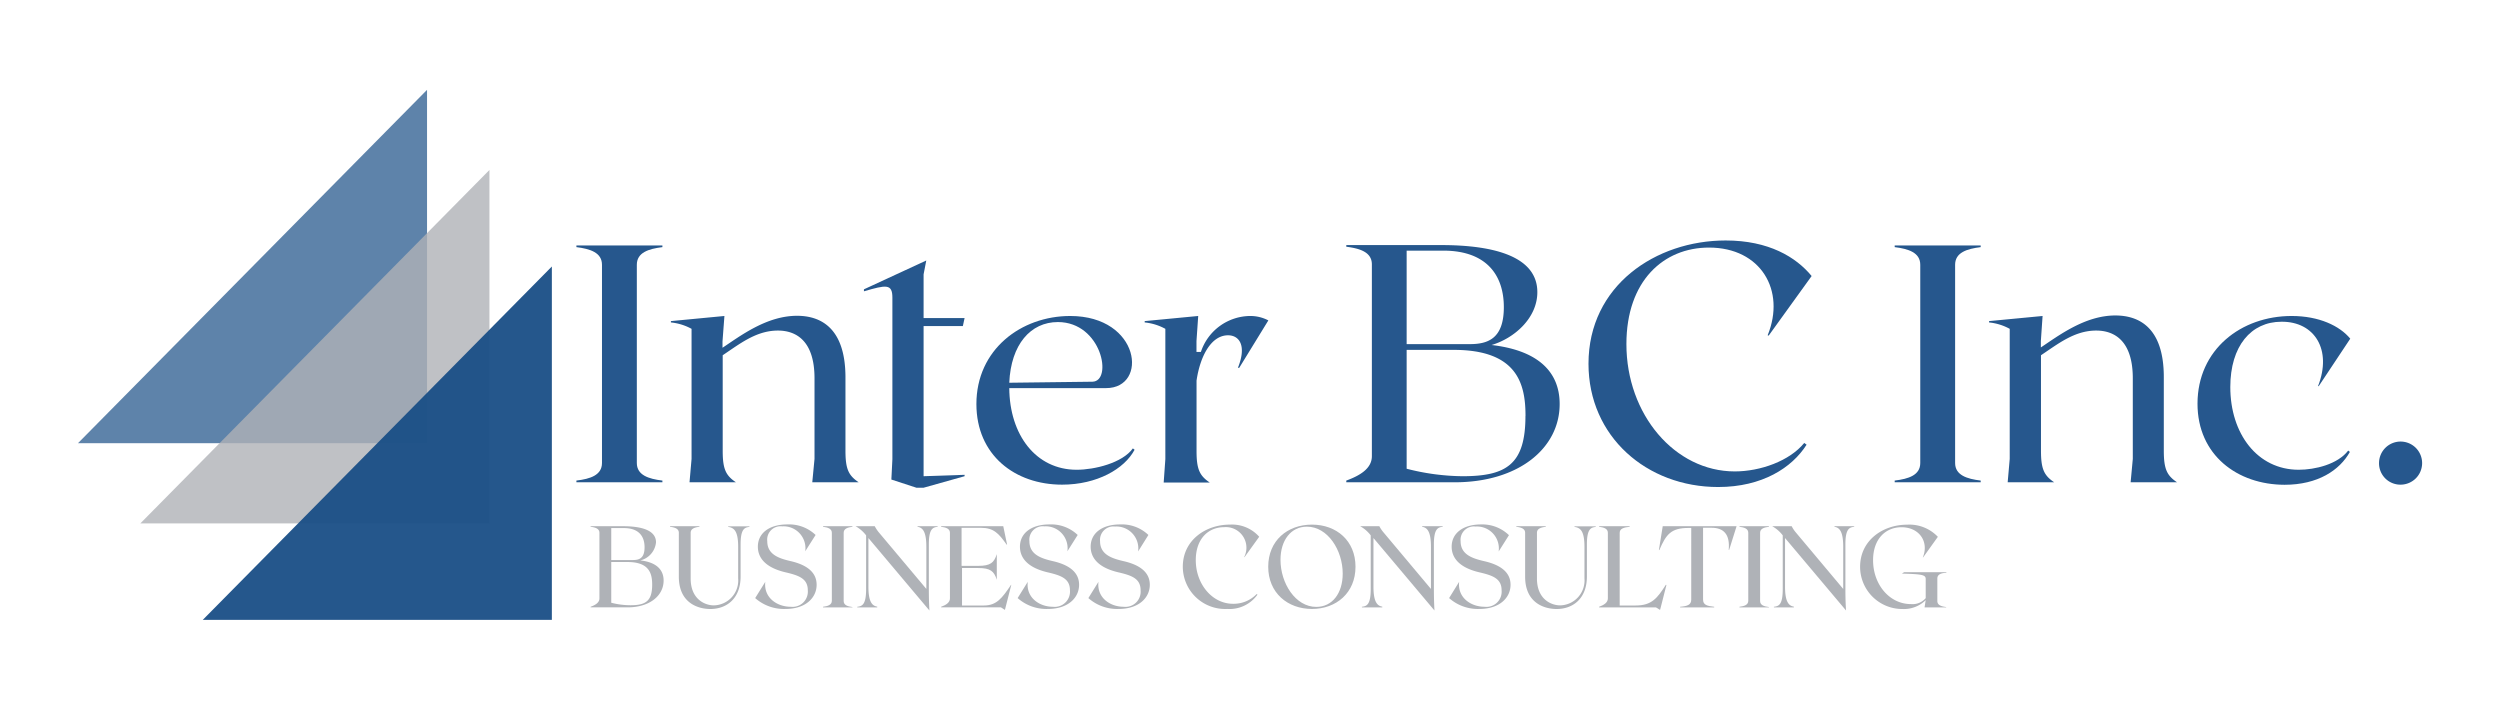 <svg id="Layer_1" data-name="Layer 1" xmlns="http://www.w3.org/2000/svg" viewBox="0 0 391 111"><defs><style>.cls-1,.cls-5{fill:#afb2b7;}.cls-2,.cls-6{opacity:0.95;}.cls-3,.cls-4,.cls-6{fill:#1b4f87;}.cls-4{opacity:0.7;}.cls-5{opacity:0.8;}</style></defs><title>INTERBC_Logo</title><path class="cls-1" d="M103.79,90.8c0,2.38-2.21,4.19-5.62,4.19h-5.8V94.9c.74-.27,1.38-.65,1.38-1.31V83.33c0-.65-.64-.85-1.38-.94V82.3h5.08c2.93,0,5.15.65,5.15,2.52a3.24,3.24,0,0,1-2.45,2.83C102.41,87.9,103.79,88.92,103.79,90.8ZM95.6,82.59v5H99c1,0,1.81-.3,1.81-2s-.89-3-3.25-3ZM102,91.44c0-1.71-.43-3.54-3.84-3.54H95.6v6.37a12.29,12.29,0,0,0,3,.39C101,94.66,102,94,102,91.44Z"/><path class="cls-1" d="M106.17,90.19V83.33c0-.65-.64-.85-1.38-.94V82.3h4.6v.09c-.74.09-1.37.29-1.37.94v7.16c0,3.23,2.23,4.19,3.62,4.19a3.9,3.9,0,0,0,3.81-4.22V85.53c0-2.47-.64-3-1.56-3.12v-.09h3.32v.09c-.75.09-1.38.29-1.38,2.75v5c0,3.44-2.16,5.09-4.75,5.09C109.23,95.24,106.17,94.36,106.17,90.19Z"/><path class="cls-1" d="M127.72,91.46c0,2-1.68,3.78-4.87,3.78a6.8,6.8,0,0,1-4.74-1.7L119.69,91c-.27,2.45,1.8,3.9,4,3.9a2.39,2.39,0,0,0,2.65-2.58c0-1.83-1.38-2.32-3.53-2.82-3.43-.82-4.28-2.53-4.28-4,0-2.11,1.77-3.48,4.62-3.48a6,6,0,0,1,4.41,1.65l-1.62,2.55a3.43,3.43,0,0,0-3.61-3.9A2.09,2.09,0,0,0,120,84.64c0,2.06,1.75,2.68,3.66,3.12C127.09,88.55,127.72,90.19,127.72,91.46Z"/><path class="cls-1" d="M128.72,94.9c.74-.09,1.38-.29,1.38-.94V83.33c0-.65-.64-.85-1.38-.94V82.3h4.6v.09c-.74.09-1.37.29-1.37.94V94c0,.65.63.85,1.37.94V95h-4.6Z"/><path class="cls-1" d="M146.65,82.3v.09c-.74.09-1.38.29-1.38,2.76V92c0,1.89.06,2.83.09,3.48l0,0-9.54-11.33v7.61c0,2.47.64,3,1.38,3.12V95h-3.12V94.9c.74-.09,1.38-.29,1.38-2.76V83.73a5.32,5.32,0,0,0-1.65-1.43h3a5.49,5.49,0,0,0,.67,1l7.4,8.81V85.51c0-2.47-.63-3-1.38-3.12V82.3Z"/><path class="cls-1" d="M158.16,91.49l-.89,3.5-.1.4-.62-.4h-9.36V94.9c.75-.27,1.38-.65,1.38-1.31V83.33c0-.65-.63-.85-1.38-.94V82.3h9.72l.6,2.88-.07,0c-1.22-1.72-2-2.63-4-2.63h-3.05V88.5H153c1.92,0,2.46-.49,2.9-1.83v4c-.44-1.34-1-1.83-2.9-1.83h-2.54V94.7h3.41c2,0,2.85-1.14,4.26-3.24Z"/><path class="cls-1" d="M168.77,91.46c0,2-1.69,3.78-4.88,3.78a6.79,6.79,0,0,1-4.73-1.7L160.74,91c-.28,2.45,1.79,3.9,3.95,3.9a2.39,2.39,0,0,0,2.65-2.58c0-1.83-1.38-2.32-3.54-2.82-3.43-.82-4.28-2.53-4.28-4,0-2.11,1.78-3.48,4.62-3.48a6,6,0,0,1,4.41,1.65l-1.61,2.55a3.43,3.43,0,0,0-3.61-3.9A2.1,2.1,0,0,0,161,84.64c0,2.06,1.76,2.68,3.66,3.12C168.13,88.55,168.77,90.19,168.77,91.46Z"/><path class="cls-1" d="M179.83,91.46c0,2-1.69,3.78-4.88,3.78a6.79,6.79,0,0,1-4.73-1.7L171.8,91c-.28,2.45,1.79,3.9,3.95,3.9a2.38,2.38,0,0,0,2.64-2.58c0-1.83-1.37-2.32-3.53-2.82-3.43-.82-4.28-2.53-4.28-4,0-2.11,1.78-3.48,4.62-3.48a6,6,0,0,1,4.41,1.65L178,86.25a3.43,3.43,0,0,0-3.61-3.9,2.1,2.1,0,0,0-2.34,2.29c0,2.06,1.76,2.68,3.66,3.12C179.19,88.55,179.83,90.19,179.83,91.46Z"/><path class="cls-1" d="M191.94,95.24a6.63,6.63,0,0,1-6.95-6.6c0-4.18,3.61-6.59,7.35-6.59a5.67,5.67,0,0,1,4.6,1.9l-2.3,3.19-.06,0a3.22,3.22,0,0,0-3.13-4.69c-2.43,0-4.43,1.77-4.43,5.16,0,3.77,2.6,6.82,5.81,6.82a5,5,0,0,0,3.71-1.52l.13.09A5.38,5.38,0,0,1,191.94,95.24Z"/><path class="cls-1" d="M212,88.64c0,4.08-3,6.6-6.81,6.6s-6.84-2.52-6.84-6.6,3-6.59,6.84-6.59S212,84.57,212,88.64Zm-2,1.07c0-3.64-2.33-7.34-5.6-7.34-2.5,0-4.13,2.12-4.13,5.19,0,3.66,2.34,7.36,5.6,7.36C208.36,94.92,210,92.8,210,89.71Z"/><path class="cls-1" d="M225.64,82.3v.09c-.74.09-1.38.29-1.38,2.76V92c0,1.89.06,2.83.09,3.48l0,0-9.54-11.33v7.61c0,2.47.64,3,1.38,3.12V95H213V94.9c.74-.09,1.38-.29,1.38-2.76V83.73a5.32,5.32,0,0,0-1.65-1.43h3a5.17,5.17,0,0,0,.68,1l7.39,8.81V85.51c0-2.47-.63-3-1.38-3.12V82.3Z"/><path class="cls-1" d="M236.25,91.46c0,2-1.69,3.78-4.88,3.78a6.79,6.79,0,0,1-4.73-1.7L228.21,91c-.27,2.45,1.8,3.9,4,3.9a2.38,2.38,0,0,0,2.64-2.58c0-1.83-1.37-2.32-3.53-2.82-3.43-.82-4.28-2.53-4.28-4,0-2.11,1.78-3.48,4.62-3.48A6,6,0,0,1,236,83.7l-1.61,2.55a3.43,3.43,0,0,0-3.61-3.9,2.09,2.09,0,0,0-2.34,2.29c0,2.06,1.76,2.68,3.66,3.12C235.61,88.55,236.25,90.19,236.25,91.46Z"/><path class="cls-1" d="M238.53,90.19V83.33c0-.65-.63-.85-1.38-.94V82.3h4.61v.09c-.75.09-1.38.29-1.38.94v7.16c0,3.23,2.23,4.19,3.63,4.19a3.9,3.9,0,0,0,3.8-4.22V85.53c0-2.47-.63-3-1.56-3.12v-.09h3.32v.09c-.74.09-1.38.29-1.38,2.75v5c0,3.44-2.15,5.09-4.75,5.09C241.59,95.24,238.53,94.36,238.53,90.19Z"/><path class="cls-1" d="M260.63,91.49l-.89,3.5-.11.4L259,95h-8.9V94.9c.74-.27,1.37-.65,1.37-1.31V83.33c0-.65-.63-.85-1.37-.94V82.3h4.78v.09c-.92.09-1.56.29-1.56.94V94.7h2.5c2.51,0,3.38-1.14,4.72-3.24Z"/><path class="cls-1" d="M270.44,86h-.07c.23-2.46-.82-3.46-2.69-3.46h-1.32V93.78c0,.83.63,1,1.74,1.12V95h-5.33V94.9c1.11-.09,1.74-.29,1.74-1.12V82.57h-.42c-2.75,0-3.51,1-4.57,3.46h-.07l.6-3.73H271.6Z"/><path class="cls-1" d="M272.05,94.9c.75-.09,1.38-.29,1.38-.94V83.33c0-.65-.63-.85-1.38-.94V82.3h4.61v.09c-.75.09-1.38.29-1.38.94V94c0,.65.63.85,1.38.94V95h-4.61Z"/><path class="cls-1" d="M290,82.3v.09c-.74.09-1.38.29-1.38,2.76V92c0,1.89.06,2.83.1,3.48l0,0-9.54-11.33v7.61c0,2.47.64,3,1.38,3.12V95h-3.12V94.9c.75-.09,1.38-.29,1.38-2.76V83.73a5.32,5.32,0,0,0-1.65-1.43h3.05a5,5,0,0,0,.67,1l7.39,8.81V85.51c0-2.47-.63-3-1.37-3.12V82.3Z"/><path class="cls-1" d="M303,90.48V94c0,.65.63.85,1.38.94V95H301l.18-1.14a4.85,4.85,0,0,1-3.61,1.39,6.6,6.6,0,0,1-6.65-6.6c0-4.18,3.61-6.59,7.34-6.59a6.12,6.12,0,0,1,4.82,1.9l-2.3,3.21-.05,0c1-2.41-.53-4.71-3.34-4.71-2.43,0-4.44,1.77-4.44,5.16,0,3.77,2.54,6.86,5.93,6.86a2.71,2.71,0,0,0,2.3-.93v-3c0-.66-.63-.75-3.73-.84l.36-.22h6.6v.1C303.63,89.61,303,89.82,303,90.48Z"/><g class="cls-2"><path class="cls-3" d="M90.15,75.16c2.17-.26,4-.84,4-2.75v-31c0-1.91-1.85-2.49-4-2.76v-.26H103.6v.26c-2.17.27-4,.85-4,2.76v31c0,1.91,1.85,2.49,4,2.75v.27H90.15Z"/><path class="cls-3" d="M127.39,71.77V59.17c0-6-3-7.47-5.72-7.47-3.39,0-5.94,2.06-8.64,3.86V70.5c0,2.86.48,3.87,2.07,4.93h-7.26l.32-3.66V51.43a8.46,8.46,0,0,0-3.23-1v-.21l8.37-.8L113,53.39v1c2.86-1.91,6.94-5,11.66-5,3.44,0,7.57,1.64,7.57,9.64V70.5c0,2.86.48,3.87,2.07,4.93h-7.26Z"/><path class="cls-3" d="M139.41,75l.16-3.18V46.56c0-2.23-1-2-4.45-1v-.31l9.75-4.51-.42,2.17v6.84h6.41L150.59,51h-6.14V74.48l6.41-.22v.22l-6.41,1.8h-1.12Z"/><path class="cls-3" d="M177.45,70.34c-1.59,3-5.88,5.46-11.34,5.46-7.36,0-13.4-4.61-13.4-12.61,0-8.53,7-13.77,14.67-13.77,11,0,12.24,11.28,5.62,11.28H157.85C157.9,68,162,73.47,168.39,73.47c2.81,0,7.15-1.06,8.79-3.34Zm-19.6-10.48,13-.16c3.23-.06,1.48-9.33-5.4-9.33C161.19,50.37,158.11,53.87,157.85,59.86Z"/><path class="cls-3" d="M198.37,50.11l-4.55,7.41h-.21c1.43-3.54.16-5.08-1.54-5.08-2.7,0-4.4,3.39-4.93,7.1v11c0,2.86.48,3.87,2.07,4.93H182l.26-3.66V51.43a8.46,8.46,0,0,0-3.23-1v-.21l8.37-.8-.27,3.92v1.7h.69a8.19,8.19,0,0,1,7.74-5.62A6.1,6.1,0,0,1,198.37,50.11Z"/><path class="cls-3" d="M243.93,63.19c0,6.94-6.46,12.24-16.42,12.24H210.56v-.27c2.17-.79,4-1.9,4-3.81v-30c0-1.91-1.85-2.49-4-2.76v-.26h14.83c8.58,0,15.05,1.91,15.05,7.36,0,4.13-3.71,7.26-7.16,8.27C239.91,54.72,243.93,57.68,243.93,63.19ZM220,39.2V53.82h9.9c2.86,0,5.3-.9,5.3-5.78s-2.59-8.84-9.48-8.84Zm18.59,25.85c0-5-1.27-10.33-11.23-10.33H220V73.31a36.08,36.08,0,0,0,8.74,1.17C235.62,74.48,238.58,72.62,238.58,65.05Z"/><path class="cls-3" d="M268.72,76.17c-11.17,0-20.28-7.89-20.28-19.28,0-12.24,10.54-19.28,21.45-19.28,6.73,0,11,2.59,13.45,5.56l-6.72,9.32-.16-.05c2.86-7-1.06-13.72-9.17-13.72-7.09,0-12.92,5.19-12.92,15.1,0,11,7.57,19.91,16.95,19.91,4,0,8.58-1.64,10.86-4.45l.37.27C280.27,73.15,275.61,76.17,268.72,76.17Z"/><path class="cls-3" d="M296.33,75.16c2.17-.26,4-.84,4-2.75v-31c0-1.91-1.85-2.49-4-2.76v-.26h13.45v.26c-2.17.27-4,.85-4,2.76v31c0,1.91,1.85,2.49,4,2.75v.27H296.33Z"/><path class="cls-3" d="M333.57,71.77V59.17c0-6-3-7.47-5.72-7.47-3.39,0-5.94,2.06-8.64,3.86V70.5c0,2.86.48,3.87,2.07,4.93H314l.32-3.66V51.43a8.46,8.46,0,0,0-3.23-1v-.21l8.37-.8-.27,3.92v1c2.86-1.91,6.94-5,11.65-5,3.45,0,7.58,1.64,7.58,9.64V70.5c0,2.86.48,3.87,2.07,4.93h-7.26Z"/><path class="cls-3" d="M343.69,63.14c0-8.48,6.83-13.72,14.72-13.72,4.29,0,7.52,1.54,9.17,3.55l-4.93,7.42h-.11c2.23-5.67-.53-10.12-5.72-10.07-4.76,0-8,3.81-8,10.22,0,7.31,4.24,12.93,10.7,12.93,2.55,0,6.1-.85,7.74-3l.26.21c-1.59,2.86-5,5.14-10.22,5.14C349.94,75.8,343.69,71.19,343.69,63.14Z"/><path class="cls-3" d="M372.08,72.41a3.37,3.37,0,1,1,3.39,3.39A3.34,3.34,0,0,1,372.08,72.41Z"/></g><polygon class="cls-4" points="66.79 14.05 66.79 69.32 12.19 69.32 66.79 14.05"/><polygon class="cls-5" points="76.55 26.58 76.55 81.86 21.95 81.86 76.55 26.58"/><polygon class="cls-6" points="86.31 41.68 86.31 96.95 31.71 96.95 86.31 41.68"/></svg>